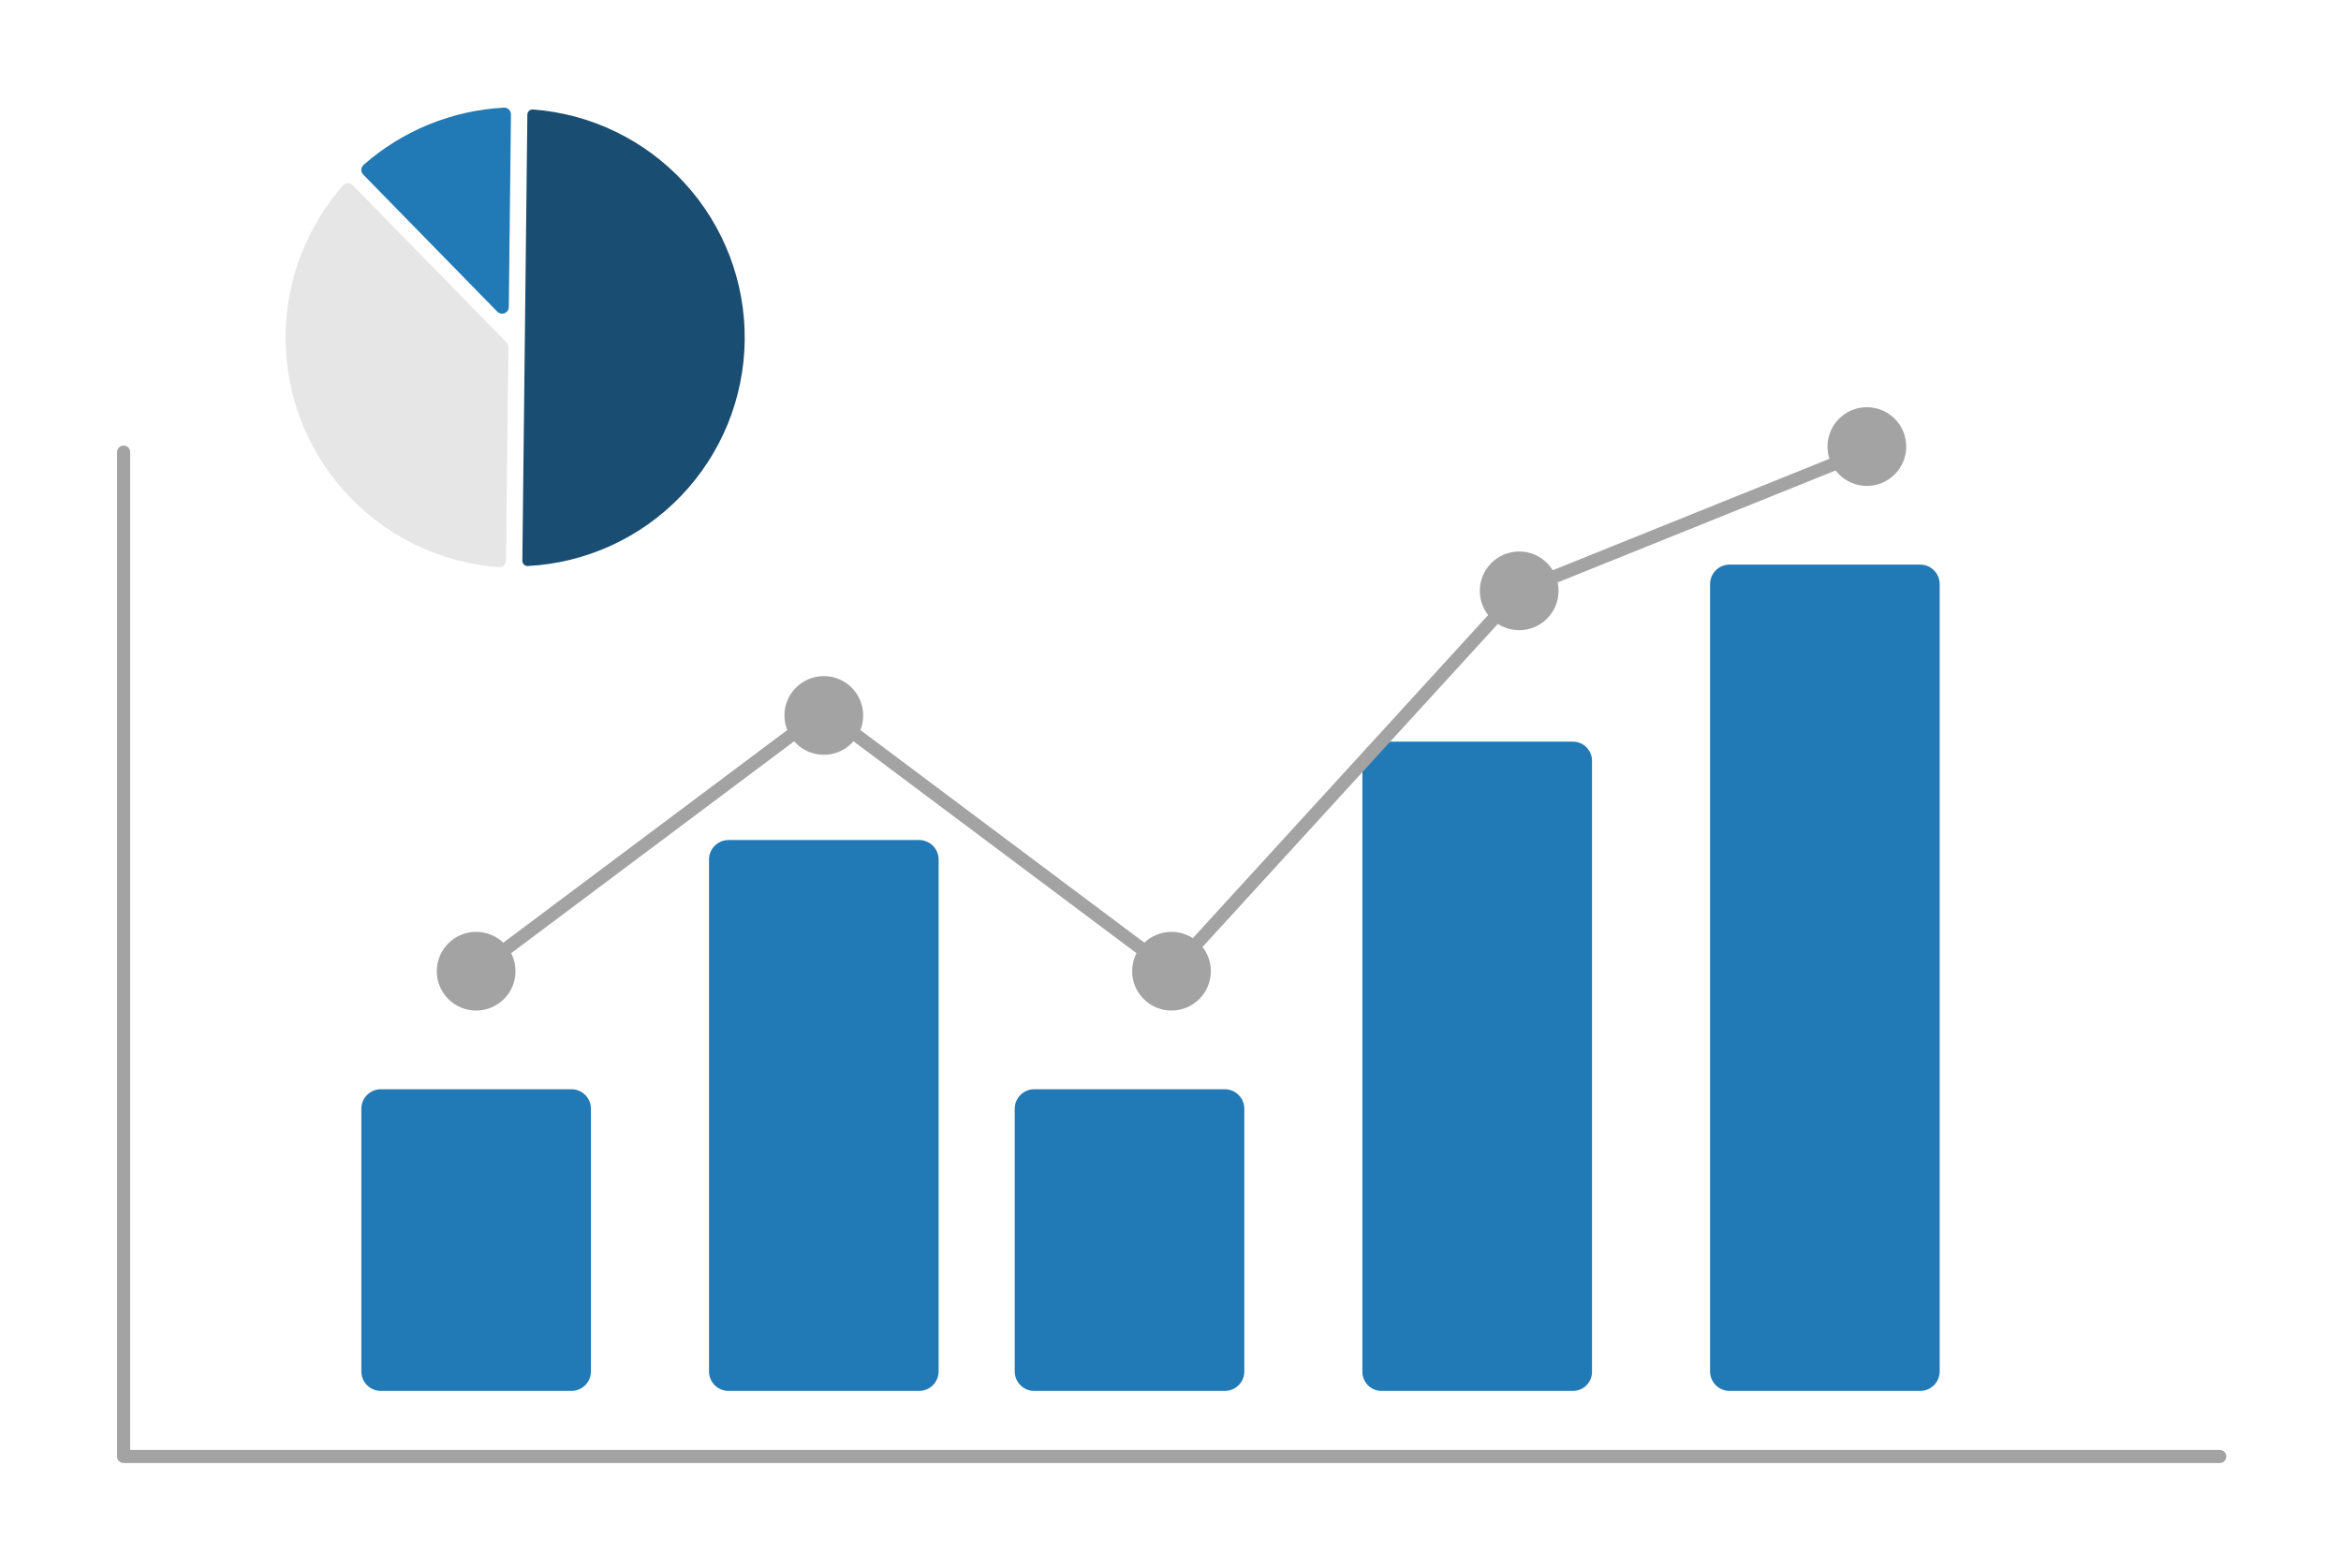 <svg width="500" height="335" viewBox="0 0 500 335" fill="none" xmlns="http://www.w3.org/2000/svg">
<path d="M474.103 312.578H26.401C26.029 312.578 25.673 312.43 25.41 312.167C25.148 311.905 25 311.548 25 311.177V96.593C25 96.221 25.148 95.865 25.41 95.602C25.673 95.34 26.029 95.192 26.401 95.192C26.773 95.192 27.129 95.34 27.392 95.602C27.655 95.865 27.802 96.221 27.802 96.593V309.776H474.103C474.474 309.777 474.829 309.925 475.091 310.188C475.352 310.45 475.499 310.806 475.499 311.177C475.499 311.547 475.352 311.903 475.091 312.166C474.829 312.428 474.474 312.576 474.103 312.578Z" fill="#A3A3A3"/>
<path d="M122.056 297.166H81.336C80.233 297.164 79.176 296.726 78.396 295.946C77.617 295.166 77.178 294.109 77.177 293.007V236.874C77.178 235.771 77.617 234.714 78.396 233.934C79.176 233.155 80.233 232.716 81.336 232.715H122.056C123.159 232.716 124.216 233.155 124.996 233.934C125.775 234.714 126.214 235.771 126.215 236.874V293.007C126.214 294.109 125.775 295.166 124.996 295.946C124.216 296.726 123.159 297.164 122.056 297.166Z" fill="#2179B5"/>
<path d="M196.315 297.166H155.595C154.492 297.164 153.435 296.726 152.655 295.946C151.876 295.166 151.437 294.109 151.436 293.007V183.632C151.437 182.529 151.876 181.472 152.655 180.692C153.435 179.913 154.492 179.474 155.595 179.473H196.315C197.418 179.474 198.475 179.913 199.254 180.692C200.034 181.472 200.473 182.529 200.474 183.632V293.007C200.473 294.109 200.034 295.166 199.254 295.946C198.475 296.726 197.418 297.164 196.315 297.166Z" fill="#2179B5"/>
<path d="M261.607 297.166H220.887C219.784 297.164 218.727 296.726 217.947 295.946C217.167 295.166 216.729 294.109 216.728 293.007V236.874C216.729 235.771 217.167 234.714 217.947 233.934C218.727 233.155 219.784 232.716 220.887 232.715H261.607C262.71 232.716 263.767 233.155 264.546 233.934C265.326 234.714 265.765 235.771 265.766 236.874V293.007C265.765 294.109 265.326 295.166 264.546 295.946C263.767 296.726 262.71 297.164 261.607 297.166Z" fill="#2179B5"/>
<path d="M335.867 297.166H295.146C294.069 297.189 293.026 296.784 292.246 296.04C291.467 295.296 291.014 294.273 290.987 293.195V162.427C291.014 161.349 291.467 160.326 292.246 159.582C293.026 158.838 294.069 158.433 295.146 158.456H335.867C336.944 158.433 337.987 158.838 338.767 159.582C339.546 160.326 339.999 161.349 340.026 162.427V293.195C339.999 294.273 339.546 295.296 338.767 296.04C337.987 296.784 336.944 297.189 335.867 297.166Z" fill="#2179B5"/>
<path d="M410.125 297.166H369.404C368.302 297.164 367.245 296.726 366.465 295.946C365.685 295.167 365.246 294.109 365.245 293.007V124.785C365.246 123.683 365.685 122.626 366.465 121.846C367.245 121.066 368.302 120.628 369.404 120.627H410.125C411.227 120.628 412.284 121.066 413.064 121.846C413.844 122.626 414.282 123.683 414.284 124.785V293.007C414.282 294.109 413.844 295.167 413.064 295.946C412.284 296.726 411.227 297.164 410.125 297.166Z" fill="#2179B5"/>
<path d="M101.696 215.902C106.339 215.902 110.102 212.138 110.102 207.495C110.102 202.852 106.339 199.088 101.696 199.088C97.053 199.088 93.289 202.852 93.289 207.495C93.289 212.138 97.053 215.902 101.696 215.902Z" fill="#A3A3A3"/>
<path d="M175.955 161.259C180.597 161.259 184.361 157.495 184.361 152.852C184.361 148.209 180.597 144.445 175.955 144.445C171.312 144.445 167.548 148.209 167.548 152.852C167.548 157.495 171.312 161.259 175.955 161.259Z" fill="#A3A3A3"/>
<path d="M250.212 215.902C254.855 215.902 258.619 212.138 258.619 207.495C258.619 202.852 254.855 199.088 250.212 199.088C245.569 199.088 241.806 202.852 241.806 207.495C241.806 212.138 245.569 215.902 250.212 215.902Z" fill="#A3A3A3"/>
<path d="M324.471 134.637C329.114 134.637 332.878 130.874 332.878 126.231C332.878 121.588 329.114 117.824 324.471 117.824C319.828 117.824 316.064 121.588 316.064 126.231C316.064 130.874 319.828 134.637 324.471 134.637Z" fill="#A3A3A3"/>
<path d="M398.731 103.813C403.374 103.813 407.137 100.049 407.137 95.407C407.137 90.764 403.374 87 398.731 87C394.088 87 390.324 90.764 390.324 95.407C390.324 100.049 394.088 103.813 398.731 103.813Z" fill="#A3A3A3"/>
<path d="M250.39 209.377L175.955 153.626L102.536 208.616L100.855 206.374L175.955 150.123L250.037 205.612L323.652 125.051L323.949 124.93L398.208 95.01L399.255 97.61L325.292 127.411L250.39 209.377Z" fill="#A3A3A3"/>
<path d="M112.673 120.926C112.697 120.927 112.721 120.926 112.746 120.925C125.153 120.276 136.847 114.925 145.45 105.962C154.054 96.998 158.92 85.094 159.059 72.67C159.198 60.247 154.6 48.237 146.2 39.082C137.8 29.928 126.229 24.317 113.839 23.39C113.686 23.378 113.532 23.397 113.387 23.448C113.241 23.498 113.108 23.578 112.995 23.682C112.883 23.785 112.793 23.909 112.731 24.048C112.669 24.187 112.636 24.338 112.635 24.49L111.566 119.798C111.564 120.094 111.679 120.379 111.886 120.591C112.094 120.803 112.377 120.923 112.673 120.926Z" fill="#1A4D72"/>
<path d="M74.346 39.15C74.727 39.154 75.09 39.309 75.356 39.581L108.167 73.135C108.299 73.27 108.403 73.429 108.473 73.603C108.543 73.778 108.578 73.965 108.575 74.153L108.064 119.758C108.062 119.954 108.02 120.147 107.941 120.326C107.861 120.505 107.745 120.665 107.6 120.797C107.455 120.93 107.284 121.033 107.098 121.097C106.912 121.162 106.714 121.188 106.518 121.173C97.395 120.49 88.644 117.277 81.247 111.894C73.85 106.511 68.1 99.173 64.644 90.702C61.189 82.232 60.164 72.966 61.684 63.945C63.205 54.924 67.211 46.506 73.253 39.636C73.384 39.488 73.543 39.369 73.722 39.285C73.901 39.201 74.095 39.155 74.293 39.15C74.311 39.149 74.328 39.149 74.346 39.15Z" fill="#E6E6E6"/>
<path d="M107.71 23C108.077 23.005 108.428 23.148 108.692 23.401C108.834 23.536 108.947 23.699 109.022 23.88C109.098 24.061 109.136 24.255 109.133 24.451L108.672 65.599C108.668 65.882 108.581 66.158 108.421 66.392C108.261 66.626 108.035 66.807 107.772 66.912C107.509 67.018 107.221 67.043 106.944 66.985C106.667 66.926 106.413 66.787 106.215 66.585L77.583 37.304C77.452 37.169 77.348 37.01 77.278 36.835C77.208 36.66 77.173 36.472 77.175 36.284C77.177 36.095 77.216 35.909 77.291 35.736C77.365 35.562 77.472 35.406 77.607 35.274C77.625 35.257 77.642 35.24 77.66 35.224C85.988 27.895 96.544 23.589 107.621 23.002C107.651 23 107.681 23 107.71 23Z" fill="#2179B5"/>
</svg>
